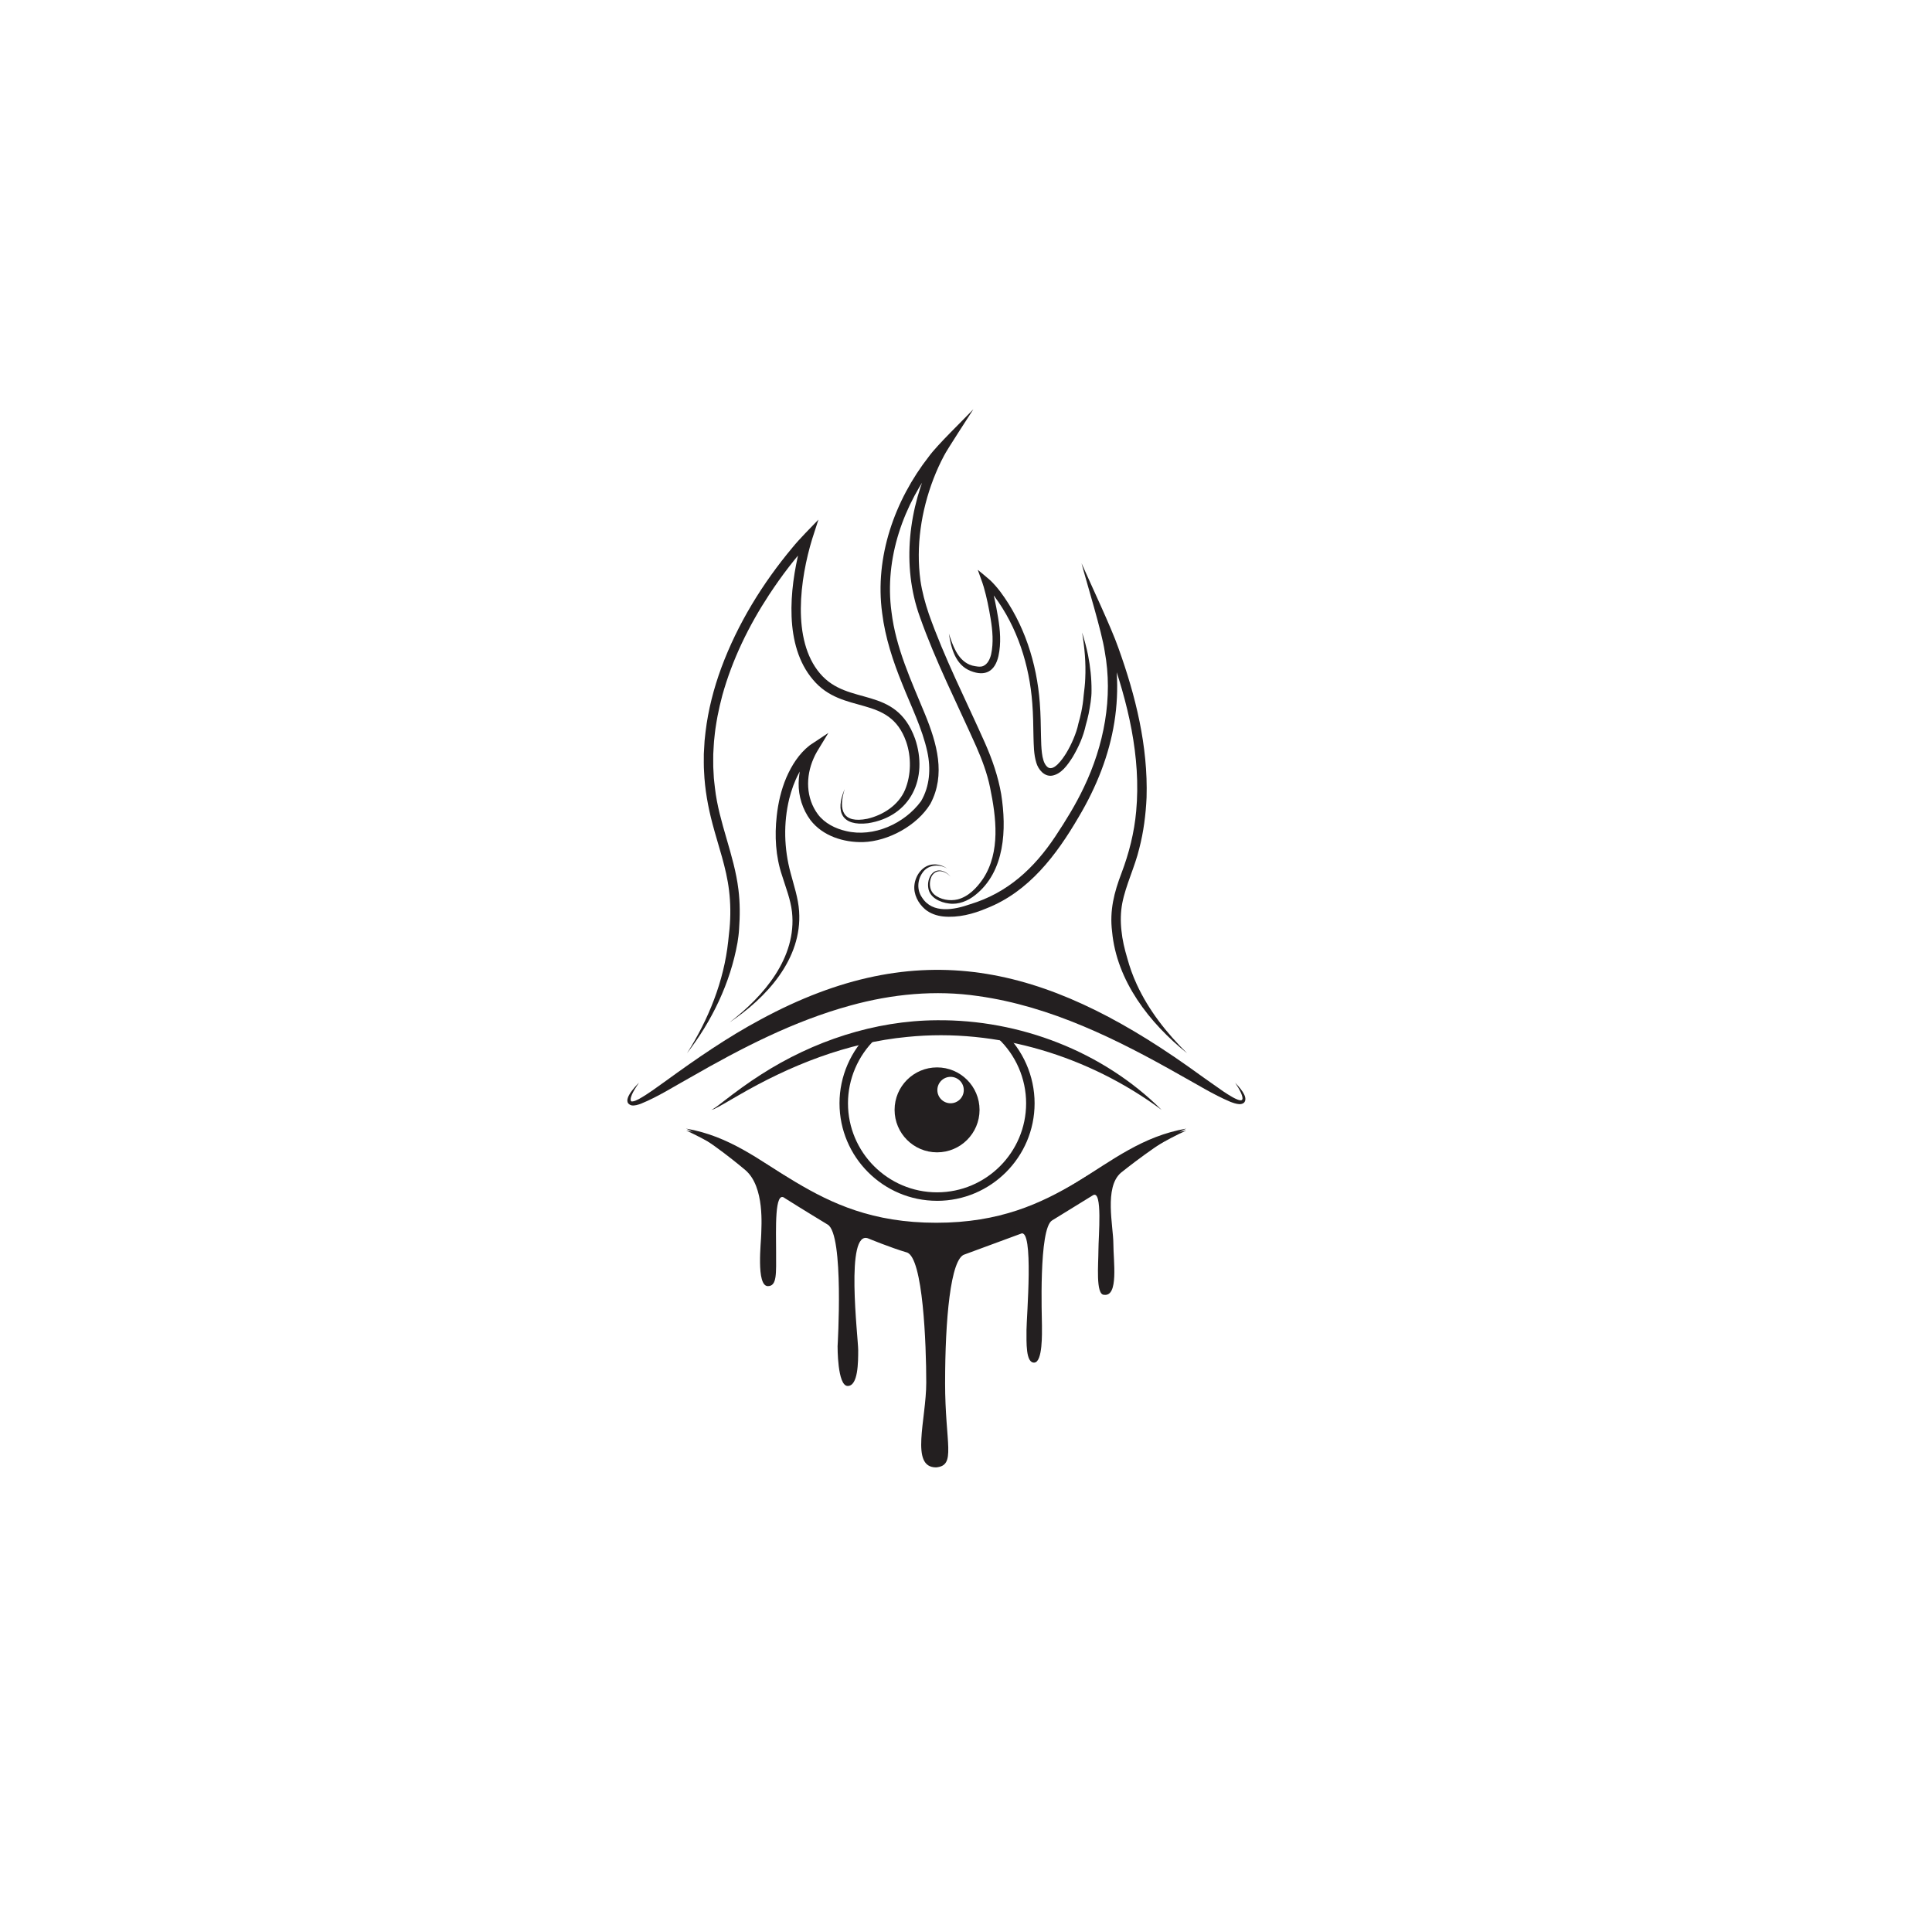 <svg viewBox="0 0 2050.45 2028.46" version="1.1" xmlns="http://www.w3.org/2000/svg" id="Layer_1">
  
  <defs>
    <style>
      .st0 {
        fill: #231f20;
      }
    </style>
  </defs>
  <g id="Layer_3">
    <path d="M994.5,1274.52c-57.09,0-103.53-46.44-103.53-103.53,0-28.5,11.95-56.05,32.78-75.56l.89-.83,1.19-.27c.8-.18,1.59-.36,2.39-.53,3.96-.87,7.69-1.7,11.23-3.03.06-.02.11-.05.16-.07l.77-.36.85-.05c2.44-.15,4.56-.32,6.49-.49,16.48-1.5,31.97-2.62,47.35-3.42,3.1-.15,6.2-.4,9.48-.65l1.37-.11,1.02.44s.08.03.22.03c12.87.07,25.66,1.56,38.15,3.26l-2.1-1.92,8.89,2.87c.41.06.82.12,1.23.17l1.83.26.47.18c2.2.83,4.41,1.72,6.54,2.58l.96.38-1.38,3.81,2.71-2.96c21.33,19.56,33.56,47.37,33.56,76.29,0,57.09-46.44,103.53-103.53,103.53ZM929.03,1102.83c-18.48,17.77-29.06,42.54-29.06,68.16,0,52.12,42.41,94.53,94.53,94.53s94.53-42.41,94.53-94.53c0-26.13-10.94-51.27-30.05-69.11l-.15-.06c-1.94-.78-3.95-1.58-5.91-2.34l-.83-.12c-14.71-2.07-29.93-4.21-44.94-4.29-.87,0-1.72-.11-2.55-.34-2.99.23-6.07.47-9.07.62-15.26.79-30.63,1.9-46.99,3.4-1.81.16-3.77.32-5.98.46-4.11,1.54-8.32,2.47-12.39,3.37-.38.08-.76.17-1.14.25Z" class="st0"></path>
  </g>
  <g id="Layer_4">
    <path d="M1003.05,1467.49c0-65.55,5.58-132.27,20.89-136.11l59.44-21.92c14.22-7.07,6.05,89.1,6.05,102.17s-.89,35.07,8.21,34.64c9.09-.44,8.19-31.62,8.19-39.4s-3.67-103.03,10.84-111.58l43.41-26.74c10.33-5.86,5.7,43.97,5.7,58.3s-3.1,47.43,5.92,47.43c15.71,2.24,9.93-35.85,9.93-54.25s-9.98-59.79,8.01-75.28c0,0,43.09-34.82,69.37-46.85-91.81,15.69-130.9,102.9-266.25,102.83-135.35.07-172.72-87.14-264.54-102.83,24.12,11.03,62.84,44.02,62.84,44.02,20.91,17.81,16.85,60.8,16.85,67.99s-5.75,55.29,7.12,55.16c9.76-.09,8.66-13.39,8.66-36.3s-1.9-66.12,9.24-57.07c17.34,10.99,45.46,28.03,45.46,28.03,17.71,10.29,10.56,129.07,10.56,129.07,0,0-.35,42.31,10.74,42.25,11.09-.07,11.13-25.15,11.13-38.12s-14.16-128.43,10.77-118.43c0,0,23.38,9.7,40.79,14.8s20.67,98.6,20.67,138.17-17.4,90,10.43,90c21.71-1.95,9.56-24.45,9.56-90v.02Z" class="st0"></path>
    <path d="M994.32,1314.57c119.97.77,178.15-75.08,264.69-114.67-91.81,15.69-130.05,97.99-265.39,97.92-135.35.07-173.58-82.23-265.39-97.92,86.54,39.59,144.73,115.44,264.69,114.67" class="st0"></path>
  </g>
  <g id="Layer_10">
    <path d="M994.52,1132.92c-24.9,0-45.08,20.19-45.08,45.08s20.19,45.08,45.08,45.08,45.08-20.19,45.08-45.08-20.19-45.08-45.08-45.08h0ZM1008.85,1170.99c-7.74,0-14.02-6.28-14.02-14.02s6.28-14.02,14.02-14.02,14.02,6.28,14.02,14.02-6.28,14.02-14.02,14.02Z" class="st0"></path>
  </g>
  <g id="Layer_11">
    <path d="M1232.79,1178c-76.89-56.93-174.37-87.13-269.89-77.43-63.82,6.02-124.49,30.19-179.65,62.29-7.06,3.99-13.99,8.25-21.15,12.1-2.43,1.17-4.81,2.82-7.54,3.04.67-.08,1.28-.41,1.86-.72,4.06-2.41,7.69-5.45,11.44-8.31,12.88-9.98,25.97-19.66,39.77-28.42,55.37-35.58,120.55-57.32,186.72-57.67,87.68-.87,176.14,33.03,238.44,95.12h0Z" class="st0"></path>
  </g>
  <g id="Layer_12">
    <path d="M678.14,1149.16c-2.9,4.42-10.63,15.33-8.44,19.52.34.35.59.37,1.11.4,2.51-.07,4.77-1.35,7.13-2.51,10.19-5.63,19.52-12.8,29.08-19.57,32.03-23.27,64.97-46.03,100.11-64.85,168.63-91.38,302.13-57.03,452.62,48.93,10.83,7.73,27.67,19.87,38.59,27.34,3.23,2.18,6.51,4.27,9.83,6.14,1.66.92,3.34,1.79,5.01,2.43.83.32,1.66.59,2.44.74.77.15,1.48.16,1.89.04,3.73-1.23-2.41-11.8-3.48-13.58-.99-1.7-2.05-3.37-3.15-5.02,4.28,4.68,13.75,14.44,9.99,20.47-1.2,1.85-3.84,2.44-5.67,2.27-3.26-.19-6.39-1.32-9.33-2.43-18.4-7.78-35.38-18.53-52.68-28.02-67.27-38.19-137.85-73.44-215.06-84.25-45.33-6.67-91.42-2.16-135.48,10-60.24,16.46-115.66,45.19-169.78,76.25-17.3,9.53-34.19,20.51-52.75,28.05-3.07,1.05-6.41,2.28-9.92,1.7-11.89-3.63,3.6-19.62,7.94-24.06h0Z" class="st0"></path>
  </g>
  <g id="Layer_5">
    <path d="M896.39,837.75c-6.84,22.25-1.91,36.46,24.03,31.3,16.87-3.89,33.31-14.54,40.17-30.88,6.47-15.66,6.7-34.95,1.13-50.92-17.84-50.89-67.12-27.68-98.98-65.95-30.8-36.27-24.8-95.5-14.15-138.62,1.18-4.62,2.41-9.1,3.92-13.79l8.31,5.09c-16.58,17.62-31.28,37.12-44.6,57.32-21.57,32.91-39.08,68.79-49.61,106.76-1.91,7.18-3.69,14.74-5.09,22.05-.67,2.92-1.71,10.32-2.22,13.38-.43,2.59-.72,6.34-1.04,8.97-.31,2.63-.68,6.38-.77,9l-.5,9.01c.04,3.08-.12,10.53,0,13.53.15,2.23.34,6.77.48,9,.01,3.2,1.02,10.22,1.32,13.45,4.15,36.73,20.41,70.74,24.9,107.59,1.78,14.08,1.7,28.32.68,42.41-.26,4.65-.91,9.41-1.66,14.01-7.62,42.88-27.09,83.16-53.58,117.46,22.92-36.06,39.13-76.39,43.72-118.87.38-4.43,1.04-9.01,1.43-13.45,1.21-13.43,1.12-26.99-.52-40.34-2.84-24.2-11.3-47.12-17.55-70.79-4.77-17.94-8.19-36.84-8.97-55.48-.42-5.32-.26-13.4-.26-18.8.19-3.35.57-10.85.81-14.07.29-2.33.73-7.01,1.01-9.34,2.77-23.14,8.7-46.21,16.76-68.05,17.28-46.64,43.75-89.64,75.59-127.72,7.33-9.04,19.35-21.03,27.46-29.5l-6.64,20.57c-12.72,41.69-22.15,107,8.33,142.72,30.02,35.52,80.1,11.89,100.84,69.18,14.26,41.78-4.37,82.7-49.93,89.78-27.77,3.32-35.01-11.98-24.85-36.01h.03Z" class="st0"></path>
    <path d="M773.98,1085.39c36.36-27.79,71.9-68.84,66.57-117.51-1.53-13.39-6.61-25.84-10.62-38.83-6.76-20.04-7.93-41.94-5.6-62.77,1.51-14.07,4.71-28.02,10.28-41.12,5.62-12.86,13.41-25.24,24.62-33.98l.62-.45c.16-.13.58-.39.75-.51l18.57-12.33-11.72,19.3-.5.83c-1.31,2.25-2.47,4.61-3.51,7.01-8.53,19.36-8.21,42.07,4.7,59.4,7.06,9.32,18.28,15.01,29.67,17.61,29.37,7.09,62.25-7.88,79.75-31.76,9.24-15.81,10.51-34.52,6.59-52.45-5.39-24.73-17.1-47.99-26.49-71.65-9.85-24.18-18.2-49.37-21.42-75.48-8.09-59.36,13.21-119.62,49.6-166.21,8.95-12.35,36.68-38.96,47.23-50.15-4.02,6.33-28.32,43.52-31,49-4.33,8.06-8.09,16.42-11.4,24.96-13.07,34.11-18.7,71.47-13.82,107.78,1.76,12.05,4.98,23.84,8.88,35.41,16.57,46.93,39.31,91.39,59.57,136.92,7.72,17.43,14.05,35.72,17.29,54.57,5.82,36.99,4.19,82.05-27.74,107.16-7.59,6.08-17.67,10.25-27.6,8.85-9.43-1.09-20.82-6.26-22.1-16.8-1.49-9.95,5.05-21.91,16.37-17.31,2.95,1.19,5.45,3.27,7.38,5.71-2.06-2.33-4.66-4.23-7.57-5.21-6.4-2.34-12.05,1.26-13.7,7.63-1.57,5.58-.75,12.27,3.72,16.24,6.6,5.72,16.56,7.32,24.95,5.39,11.61-2.97,20.46-12.32,27.07-22.01,18.62-28.5,13.91-65.14,7.38-96.87-3.07-15-8.46-29.33-14.62-43.35-20.32-45.64-43.21-90.43-59.89-137.74-19.69-54.53-11.88-115.94,12.67-167.54,2.83-5.83,5.77-11.5,9.27-17.02l7.71,6.28c-4.29,4.46-8.35,9.32-12.17,14.23-34.77,44.56-55.31,102.07-47.57,158.82,4.57,38.27,21.06,73.34,35.62,108.74,12.42,30.46,22.25,63.89,5.63,95.06-14.04,22.97-44.58,39.69-71.35,40.55-20.68.49-42.83-6.39-55.9-23.35-8.32-11.25-12.82-25.33-12.55-39.3.23-13.44,4.11-26.57,10.72-38.19.24-.4.43-.73.76-1.24l6.85,6.97c-15.28,11.76-23.66,30.79-28.29,49.1-6.28,25.84-5.54,53.01,1.4,78.66,3.47,13.27,8.14,26.72,9.06,40.72,3.45,50.7-34.66,91.93-74.14,118.21h0l.02.02Z" class="st0"></path>
    <path d="M1259.91,1117.92c-39.95-32.05-74.75-76.63-79.64-129.17-2.78-22.42,2.17-41.55,9.99-62.03,8.01-21.17,13.56-43.08,15.58-65.65,5.34-57.89-8.89-115.92-28.35-170.15-3.46-9.41-7.21-18.94-11.29-28.04l9.34-3.49c21.39,73.71,7.94,142.76-30.84,207.94-23.46,40.16-52.6,78.97-97.41,96.65-14.48,6.16-30.39,10.29-46.32,8.74-6.77-.74-13.87-3.12-19.25-7.69-7.26-6.3-12.32-15.87-11.24-25.66,1.11-10.6,8.89-21.28,20.12-21.88,5.27-.34,10.39,1.43,14.55,4.29-8.7-5.09-20.35-4.06-26.18,4.62-5.46,7.72-5.93,18.43-.4,26.21,11.14,17.59,34.37,13.05,51.1,7.1,39.56-11.93,67.79-38.02,90.41-72.03,11.04-16.64,21.58-33.76,30.14-51.8,21.45-44.66,31.3-95.55,22.22-144.61-3.1-21.15-19.02-72.35-24.59-93.42,9.24,20.87,31.9,68.97,39.03,89.63,18.34,50.87,31.64,104.53,29.99,159-.83,18.13-3.16,36.44-7.74,54.02-4.66,19.61-14.24,38.6-18.05,58.13-1.79,9.53-1.96,19.28-.87,29.07.95,9.83,3.28,19.53,6.09,28.99,2.61,9.61,5.95,19,10.14,28.06,12.71,27.66,31.86,51.86,53.48,73.17h0Z" class="st0"></path>
    <path d="M1007.05,672.48c4,12.39,9.08,27.35,21.77,32.88.96.41,2.11.8,3.13,1.09,3.55.86,8.45,1.78,11.41.51,4.82-2.04,7.29-7.31,8.53-12.47,2.68-12.13,1.53-25.62-.54-37.93-1.88-11.29-4.09-22.51-7.28-33.49-.45-1.52-.95-3.13-1.42-4.47l-4.93-13.8c1.61,1.31,11.89,9.8,13.07,10.96,3.94,3.72,7.47,7.86,10.77,12.13,25.42,34.01,38.87,76.06,41.99,118.12.95,12,1.06,24.02,1.28,35.83.14,5.89.28,11.77.98,17.37.69,5.54,2.04,11,5.08,14.14,6.72,7.5,17.16-8.3,20.63-13.86,2.97-4.86,5.55-10.04,7.78-15.33,2.23-5.36,4.18-10.91,5.25-16.34,1.15-3.9,2.12-7.84,2.98-11.82,1.21-5.89,2.13-11.84,2.57-17.84.69-5.84,1.52-12.2,1.69-18.05.79-16.35-.65-32.64-3.35-48.8,2.49,7.85,4.67,15.84,6.31,23.97,2.41,12.26,3.77,24.82,3.7,37.33.11,8.43-1.54,16.77-3.08,25.02-.73,3.56-2.33,9.85-2.99,11.88-2.67,12.35-7.66,23.39-14.02,34.14-5.07,7.89-11.87,18.02-21.93,19.63-8.23,1.19-14.57-6.73-16.55-13.64-2.8-9.03-2.73-18.53-3.03-27.65-.21-11.94-.33-23.69-1.26-35.39-3.01-40.6-15.91-81.09-40.35-113.84-3.45-4.43-7.13-8.79-11.34-12.46l6.25-4.52c4.31,12.86,6.83,26.14,9.1,39.46,2.24,13.66,3.42,27.29.42,41.09-3.73,16.21-13.94,22.08-29.63,15.76-16.03-6.31-20.68-24.24-22.98-39.63h0v.02Z" class="st0"></path>
  </g>
</svg>